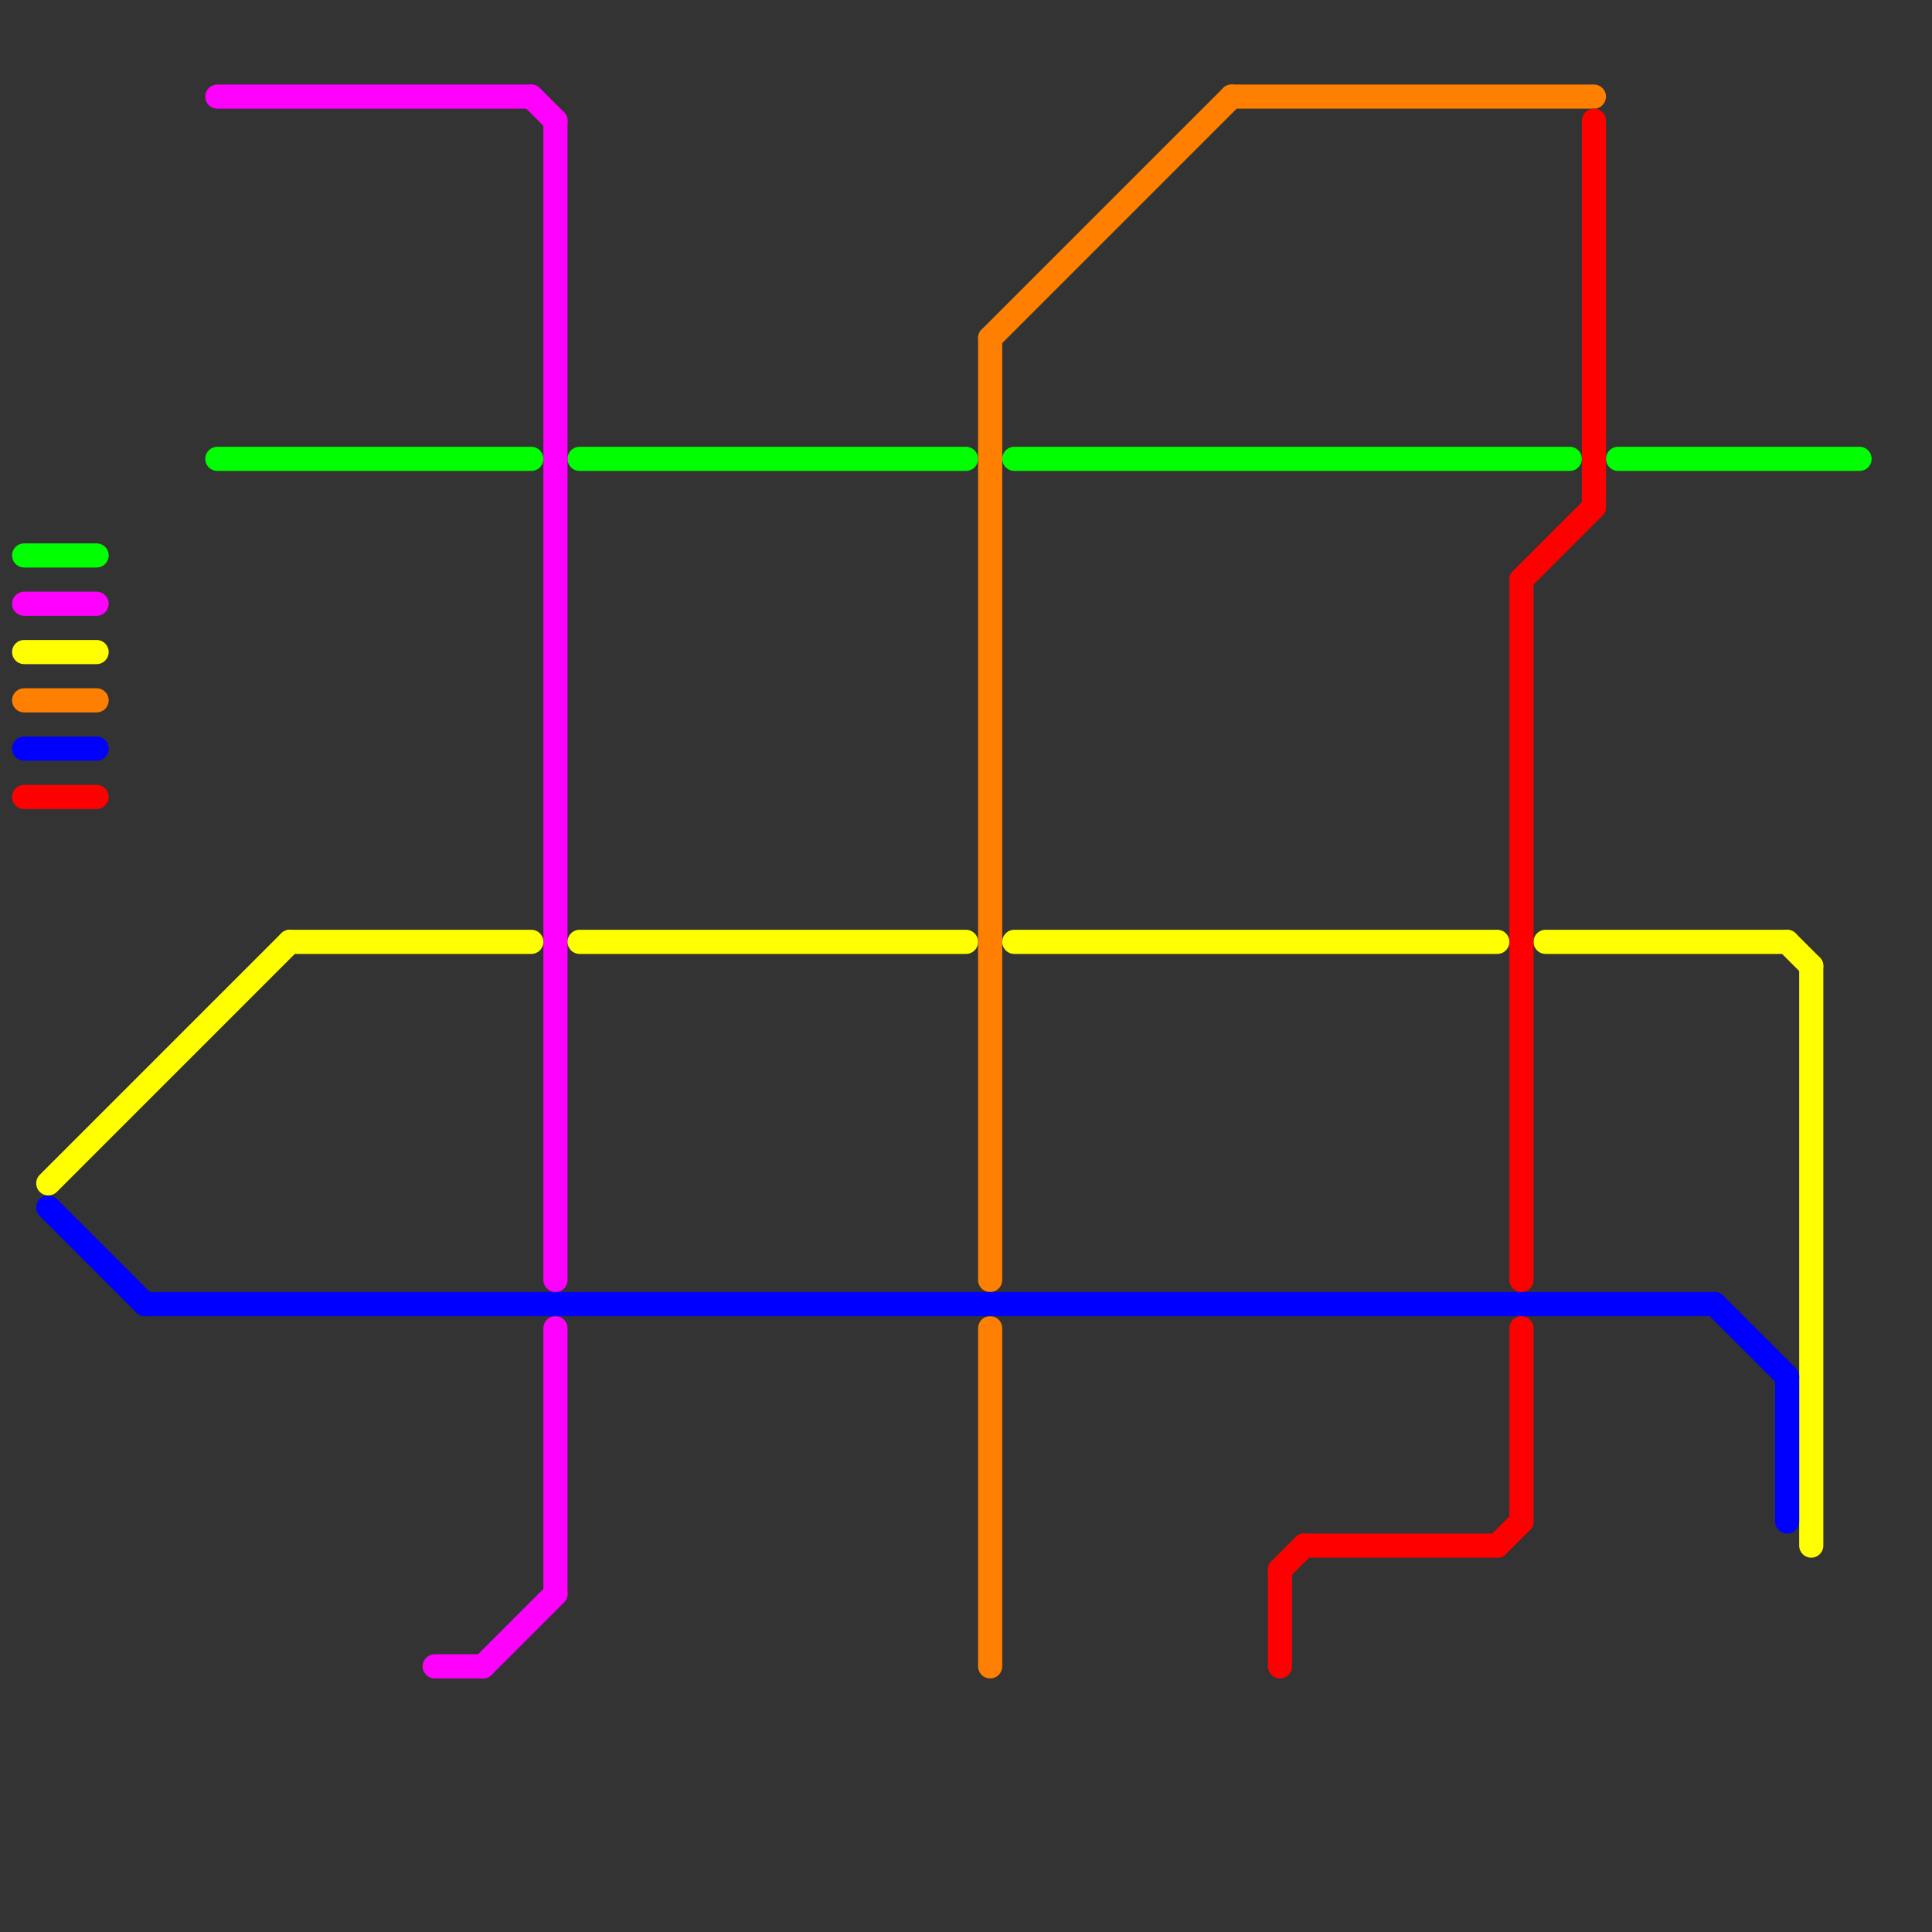 
<svg version="1.1" xmlns="http://www.w3.org/2000/svg" viewBox="0 0 80 80">
<rect x="0" y="0" width="80" height="80" fill="#333333" stroke="none"/>
<style>text { font: 1px Helvetica; font-weight: 600; white-space: pre; dominant-baseline: central; } line { stroke-width: 1; fill: none; stroke-linecap: round; stroke-linejoin: round; } .c0 { stroke: #00ff00 } .c1 { stroke: #ff00ff } .c2 { stroke: #ffff00 } .c3 { stroke: #ff8000 } .c4 { stroke: #0000ff } .c5 { stroke: #ff0000 }</style><defs><g id="wm-xf"><circle r="1.2" fill="#000"/><circle r="0.9" fill="#fff"/><circle r="0.6" fill="#000"/><circle r="0.3" fill="#fff"/></g><g id="wm"><circle r="0.6" fill="#000"/><circle r="0.3" fill="#fff"/></g></defs><line class="c0" x1="67" y1="19" x2="77" y2="19"/><line class="c0" x1="9" y1="19" x2="22" y2="19"/><line class="c0" x1="1" y1="23" x2="4" y2="23"/><line class="c0" x1="24" y1="19" x2="40" y2="19"/><line class="c0" x1="42" y1="19" x2="65" y2="19"/><line class="c1" x1="23" y1="5" x2="23" y2="53"/><line class="c1" x1="9" y1="4" x2="22" y2="4"/><line class="c1" x1="18" y1="69" x2="20" y2="69"/><line class="c1" x1="23" y1="55" x2="23" y2="66"/><line class="c1" x1="22" y1="4" x2="23" y2="5"/><line class="c1" x1="1" y1="25" x2="4" y2="25"/><line class="c1" x1="20" y1="69" x2="23" y2="66"/><line class="c2" x1="1" y1="27" x2="4" y2="27"/><line class="c2" x1="2" y1="49" x2="12" y2="39"/><line class="c2" x1="74" y1="39" x2="75" y2="40"/><line class="c2" x1="75" y1="40" x2="75" y2="64"/><line class="c2" x1="42" y1="39" x2="62" y2="39"/><line class="c2" x1="12" y1="39" x2="22" y2="39"/><line class="c2" x1="24" y1="39" x2="40" y2="39"/><line class="c2" x1="64" y1="39" x2="74" y2="39"/><line class="c3" x1="51" y1="4" x2="66" y2="4"/><line class="c3" x1="41" y1="14" x2="51" y2="4"/><line class="c3" x1="41" y1="55" x2="41" y2="69"/><line class="c3" x1="41" y1="14" x2="41" y2="53"/><line class="c3" x1="1" y1="29" x2="4" y2="29"/><line class="c4" x1="1" y1="31" x2="4" y2="31"/><line class="c4" x1="71" y1="54" x2="74" y2="57"/><line class="c4" x1="2" y1="50" x2="6" y2="54"/><line class="c4" x1="74" y1="57" x2="74" y2="63"/><line class="c4" x1="6" y1="54" x2="71" y2="54"/><line class="c5" x1="1" y1="33" x2="4" y2="33"/><line class="c5" x1="63" y1="55" x2="63" y2="63"/><line class="c5" x1="53" y1="65" x2="54" y2="64"/><line class="c5" x1="63" y1="24" x2="66" y2="21"/><line class="c5" x1="62" y1="64" x2="63" y2="63"/><line class="c5" x1="66" y1="5" x2="66" y2="21"/><line class="c5" x1="63" y1="24" x2="63" y2="53"/><line class="c5" x1="53" y1="65" x2="53" y2="69"/><line class="c5" x1="54" y1="64" x2="62" y2="64"/>
</svg>
